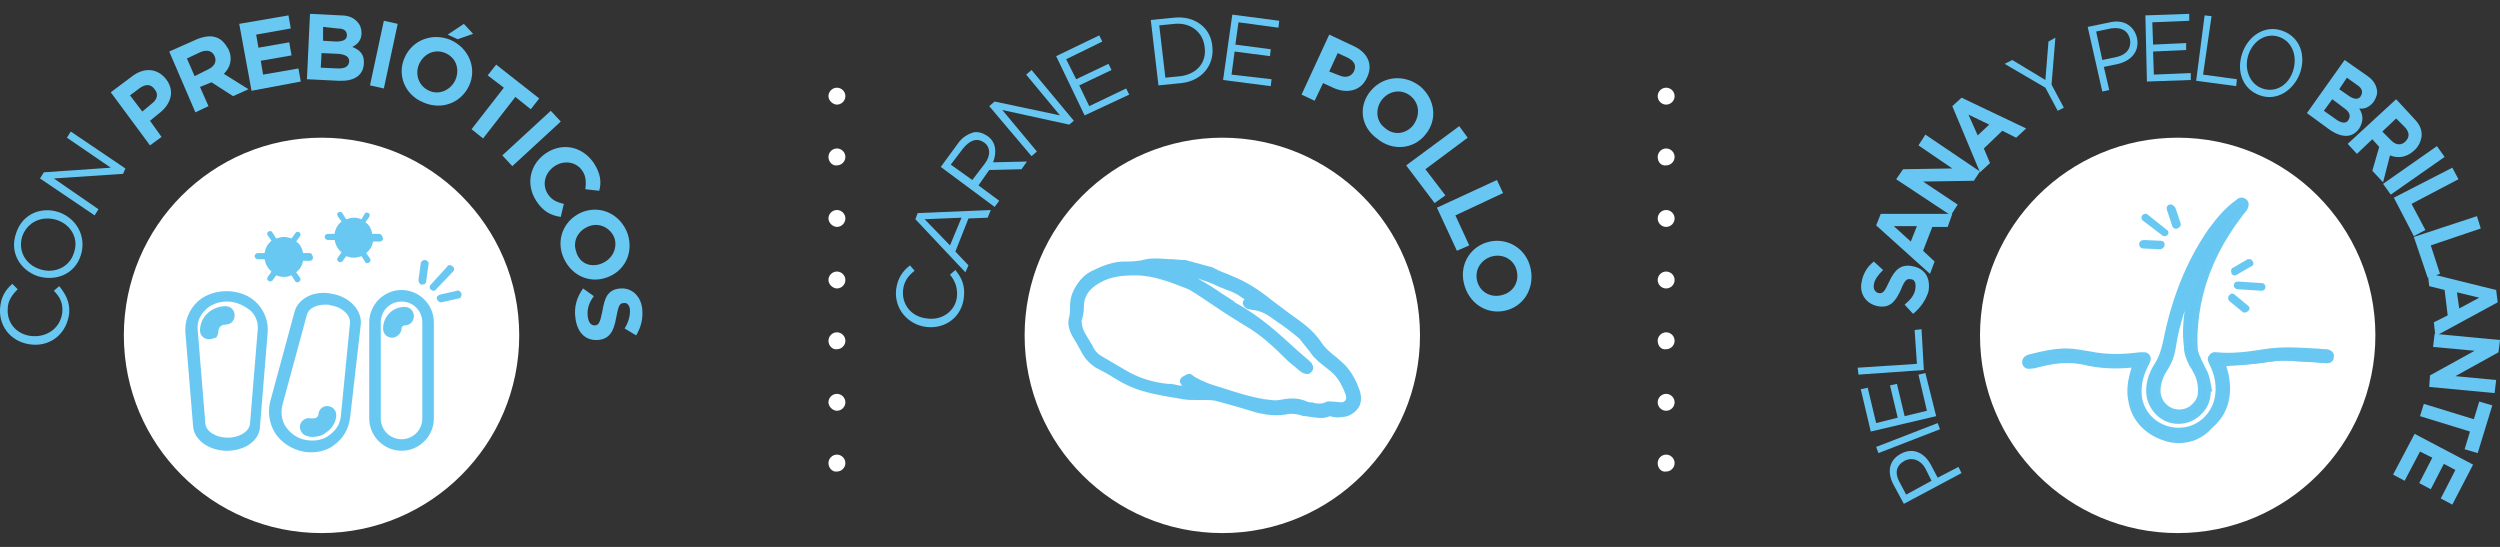 <?xml version="1.0" encoding="utf-8"?>
<!-- Generator: Adobe Illustrator 27.8.1, SVG Export Plug-In . SVG Version: 6.00 Build 0)  -->
<svg version="1.1" id="Capa_1" xmlns="http://www.w3.org/2000/svg" xmlns:xlink="http://www.w3.org/1999/xlink" x="0px" y="0px"
	 viewBox="0 0 325 71.1" style="enable-background:new 0 0 325 71.1;" xml:space="preserve">
<rect x="0" y="0" width="325" height="71.1" fill="#333333" stroke="none"/>
<style type="text/css">
	.st0{fill:#FFFFFF;}
	.st1{fill:#68C7F2;}
	.st2{fill:#69C8F2;}
</style>
<g>
	<circle class="st0" cx="41.8" cy="43.6" r="25.7"/>
	<g>
		<path class="st1" d="M120.4,42.5L120.4,42.5c-2.4-0.3-4.2-2.4-3.9-4.9c0.2-1.5,0.9-2.4,1.8-3.1l0.6,0.7c-0.8,0.6-1.4,1.4-1.5,2.5
			c-0.2,1.9,1.1,3.5,3.1,3.7l0,0c2,0.3,3.7-1,3.9-2.8c0.1-1.2-0.2-2-0.9-2.9l0.7-0.6c0.8,1,1.3,2,1.1,3.6
			C125,41.3,122.8,42.8,120.4,42.5z"/>
		<path class="st1" d="M119,28.5l0.3-0.8l9.5-0.4l-0.4,1l-2.5,0.1l-1.7,4.3l1.7,1.8l-0.4,0.9L119,28.5z M125,28.3l-4.8,0.2l3.3,3.4
			L125,28.3z"/>
		<path class="st1" d="M122.3,21.7l2.2-3c0.6-0.9,1.4-1.3,2.1-1.5c0.6-0.1,1.2,0.1,1.8,0.5l0,0c1.1,0.8,1.2,2.1,0.7,3.4l4.4-0.1
			l-0.7,1l-4.2,0.1l-1.4,2l2.7,2l-0.6,0.8L122.3,21.7z M128,21.3c0.8-1,0.8-2.2-0.1-2.8l0,0c-0.9-0.6-1.8-0.3-2.7,0.8l-1.6,2.1
			l2.8,2L128,21.3z"/>
		<path class="st1" d="M128.6,13.8l0.7-0.6l8.5,1.8l-4.4-5.3l0.7-0.6l5.5,6.6l-0.6,0.5l-8.7-1.9l4.5,5.4l-0.7,0.6L128.6,13.8z"/>
		<path class="st1" d="M137.3,7.3l5.6-2.7l0.4,0.8l-4.7,2.3l1.3,2.6l4.2-2l0.4,0.8l-4.2,2l1.3,2.7l4.8-2.3l0.4,0.8L141,15L137.3,7.3
			z"/>
		<path class="st1" d="M149.6,2.6l3-0.3c2.7-0.3,4.8,1.3,5,3.7l0,0c0.3,2.4-1.3,4.5-4,4.8l-3,0.3L149.6,2.6z M153.5,9.9
			c2.2-0.3,3.4-1.9,3.1-3.8l0,0c-0.2-1.9-1.8-3.2-3.9-3l-2,0.2l0.8,6.8L153.5,9.9z"/>
		<path class="st1" d="M160.2,1.9l6.1,0.8l-0.1,0.9L161,2.9l-0.4,2.9l4.6,0.6l-0.1,0.9l-4.6-0.6l-0.4,3l5.2,0.6l-0.1,0.9l-6.2-0.8
			L160.2,1.9z"/>
		<path class="st1" d="M172.8,4.5L176,6c1.9,0.9,2.5,2.5,1.7,4.1l0,0c-0.8,1.8-2.7,2.1-4.4,1.3l-1.3-0.6l-1.1,2.3l-1.7-0.8
			L172.8,4.5z M174.1,9.8c0.9,0.4,1.6,0.1,1.9-0.5l0,0c0.4-0.8,0-1.4-0.8-1.8l-1.3-0.6l-1.1,2.4L174.1,9.8z"/>
		<path class="st1" d="M178.2,11.8L178.2,11.8c1.6-1.9,4.3-2.2,6.4-0.6c2,1.7,2.3,4.4,0.7,6.3l0,0c-1.5,1.9-4.3,2.2-6.3,0.5
			C176.8,16.4,176.6,13.7,178.2,11.8z M183.7,16.3L183.7,16.3c0.9-1.2,0.9-2.8-0.3-3.8c-1.2-1-2.8-0.7-3.7,0.4l0,0
			c-0.9,1.1-0.9,2.8,0.3,3.7C181.2,17.7,182.8,17.4,183.7,16.3z"/>
		<path class="st1" d="M189.7,16.4l1.1,1.5l-5.5,4.1l2.6,3.4l-1.4,1l-3.7-4.9L189.7,16.4z"/>
		<path class="st1" d="M194.6,23.4l0.8,1.7l-6.2,2.9l1.8,3.9l-1.6,0.7l-2.6-5.6L194.6,23.4z"/>
		<path class="st1" d="M193.7,31.4L193.7,31.4c2.4-0.5,4.8,1,5.3,3.6c0.5,2.6-1,4.9-3.4,5.4l0,0c-2.4,0.5-4.7-1-5.3-3.6
			C189.7,34.2,191.3,31.9,193.7,31.4z M195.1,38.4L195.1,38.4c1.5-0.3,2.4-1.6,2.1-3.1c-0.3-1.5-1.7-2.3-3.1-2l0,0
			c-1.4,0.3-2.4,1.6-2.1,3.1C192.3,37.9,193.7,38.7,195.1,38.4z"/>
	</g>
	<circle class="st0" cx="158.9" cy="43.6" r="25.7"/>
	<circle class="st0" cx="283.1" cy="43.6" r="25.7"/>
	<g>
		<g>
			<path class="st1" d="M247.5,65.5l-1.4-2.6c-0.8-1.6-0.5-3.1,1-3.9l0,0c1.6-0.9,3.1-0.1,3.9,1.4l0.9,1.7l2.7-1.4l0.4,0.8
				L247.5,65.5z M250.3,60.9c-0.6-1.1-1.7-1.5-2.7-1l0,0c-1.1,0.6-1.3,1.6-0.7,2.7l0.9,1.7l3.3-1.8L250.3,60.9z"/>
			<path class="st1" d="M244.2,58.9l-0.3-0.8l8-3.1l0.3,0.8L244.2,58.9z"/>
			<path class="st1" d="M243.2,56.1l-1.3-5.5l0.9-0.2l1.1,4.6l2.8-0.7l-1-4.2l0.9-0.2l1,4.2l2.9-0.7l-1.1-4.7l0.9-0.2l1.4,5.6
				L243.2,56.1z"/>
			<path class="st1" d="M241.6,48.7l-0.1-0.9l7.7-0.5l-0.3-4.4l0.9-0.1l0.3,5.3L241.6,48.7z"/>
			<path class="st1" d="M248.7,40.8l-1.1-1.2c0.7-0.6,1.3-1.2,1.4-2.1c0.1-0.7-0.1-1.2-0.6-1.2l0,0c-0.5-0.1-0.8,0.1-1.3,1.4
				c-0.7,1.5-1.4,2.4-3,2.1l0,0c-1.5-0.3-2.4-1.6-2.1-3.1c0.2-1.1,0.7-2,1.6-2.7l1.2,1.1c-0.6,0.6-1.1,1.2-1.2,1.9
				c-0.1,0.6,0.2,1,0.6,1.1l0,0c0.6,0.1,0.8-0.2,1.4-1.5c0.7-1.5,1.5-2.3,3-2l0,0c1.7,0.3,2.4,1.6,2.1,3.3
				C250.4,38.9,249.7,40,248.7,40.8z"/>
			<path class="st1" d="M243.9,29.3l0.6-1.5l9.3,0l-0.6,1.7l-2,0l-1.2,3.1l1.5,1.4l-0.6,1.6L243.9,29.3z M249.2,29.4l-3,0l2.2,2
				L249.2,29.4z"/>
			<path class="st1" d="M246.5,23.3l0.9-1.3l6.4-0.1l-4.4-3l0.9-1.4l7.1,4.8l-0.8,1.2l-6.6,0.1l4.5,3l-0.9,1.4L246.5,23.3z"/>
			<path class="st1" d="M253.8,13.8l1.2-1.1l8.4,4l-1.3,1.2l-1.8-0.9l-2.4,2.3l0.8,1.9l-1.3,1.2L253.8,13.8z M258.6,16.2l-2.7-1.3
				l1.2,2.7L258.6,16.2z"/>
			<path class="st1" d="M265.9,11.4l-5.3-3.1l1-0.5l4.3,2.6l0.4-5l0.9-0.5l-0.5,6.1l1.6,3l-0.8,0.4L265.9,11.4z"/>
			<path class="st1" d="M271.4,3.5l2.9-0.6c1.7-0.4,3.1,0.4,3.5,2l0,0c0.4,1.8-0.8,3-2.4,3.4l-1.9,0.4l0.7,3l-0.9,0.2L271.4,3.5z
				 M275.2,7.4c1.3-0.3,1.9-1.2,1.7-2.3l0,0c-0.3-1.2-1.2-1.6-2.5-1.4l-1.9,0.4l0.8,3.7L275.2,7.4z"/>
			<path class="st1" d="M278.9,2l5.7-0.2l0,0.9l-4.8,0.2l0.1,2.9l4.3-0.2l0,0.9l-4.3,0.2l0.1,3l4.8-0.2l0,0.9l-5.7,0.2L278.9,2z"/>
			<path class="st1" d="M286.6,2l0.9,0.1l-1.1,7.6l4.4,0.6l-0.1,0.9l-5.2-0.7L286.6,2z"/>
			<path class="st1" d="M291.5,6.9L291.5,6.9c0.8-2.3,3-3.7,5.2-2.9c2.3,0.8,3.1,3.2,2.3,5.5l0,0c-0.8,2.2-3,3.7-5.2,2.9
				C291.5,11.6,290.7,9.2,291.5,6.9z M298.1,9.2L298.1,9.2c0.6-1.9-0.1-3.8-1.8-4.4c-1.7-0.6-3.4,0.5-4,2.3l0,0
				c-0.6,1.8,0.1,3.8,1.8,4.4C295.8,12.1,297.5,11.1,298.1,9.2z"/>
			<path class="st1" d="M304.8,7.8l3,2.1c0.7,0.5,1.1,1.1,1.2,1.8c0.1,0.5-0.1,1-0.4,1.5l0,0c-0.6,0.8-1.3,1-1.9,0.9
				c0.5,0.8,0.6,1.6,0,2.6l0,0c-0.9,1.3-2.3,1.2-3.8,0.2l-3-2.2L304.8,7.8z M303.8,15.6c0.6,0.4,1.2,0.5,1.5,0l0,0
				c0.3-0.5,0.2-1-0.5-1.5l-1.6-1.2l-1.1,1.5L303.8,15.6z M305.4,12.5c0.6,0.4,1.2,0.5,1.5,0l0,0c0.3-0.5,0.2-1-0.4-1.4l-1.4-1
				l-1,1.5L305.4,12.5z"/>
			<path class="st1" d="M311.5,12.9l2.4,2.6c0.7,0.7,1,1.5,0.9,2.3c-0.1,0.6-0.4,1.3-1,1.8l0,0c-1,0.9-2.1,1-3.1,0.6l-0.9,3.5
				l-1.4-1.5l0.9-3.1l0,0l-0.9-1l-2,1.9l-1.2-1.3L311.5,12.9z M310.9,18.3c0.6,0.6,1.3,0.6,1.8,0.1l0,0c0.6-0.6,0.5-1.2,0-1.8
				l-1.2-1.2l-1.8,1.7L310.9,18.3z"/>
			<path class="st1" d="M316.8,19l1,1.4l-7,4.9l-1-1.4L316.8,19z"/>
			<path class="st1" d="M318.8,21.8l0.8,1.5l-6.1,3.2l1.8,3.4l-1.5,0.8l-2.6-5L318.8,21.8z"/>
			<path class="st1" d="M322,28.1l0.5,1.6l-6.5,2.2l1.2,3.7l-1.6,0.5l-1.8-5.3L322,28.1z"/>
			<path class="st1" d="M324.5,37.7l0.2,1.6l-8.1,4.4l-0.2-1.8l1.8-0.9l-0.4-3.3l-2-0.5l-0.2-1.7L324.5,37.7z M319.7,40.1l2.6-1.4
				l-2.9-0.7L319.7,40.1z"/>
			<path class="st1" d="M325,44.2l-0.2,1.6l-5.6,3.1l5.3,0.5l-0.2,1.7l-8.5-0.8l0.1-1.5l5.8-3.2l-5.4-0.5l0.2-1.7L325,44.2z"/>
			<path class="st1" d="M321.6,54.5l0.7-2.3l1.7,0.5l-1.9,6.2l-1.7-0.5l0.7-2.3l-6.5-2l0.5-1.6L321.6,54.5z"/>
			<path class="st1" d="M321.5,60.4l-2.7,5.2l-1.5-0.8l1.9-3.7l-1.5-0.8l-1.7,3.3l-1.5-0.8l1.7-3.3l-1.6-0.8l-2,3.8l-1.5-0.8
				l2.8-5.3L321.5,60.4z"/>
		</g>
	</g>
	<path class="st0" d="M107.7,60.2c0-0.6,0.5-1.1,1.1-1.1l0,0c0.6,0,1.1,0.5,1.1,1.1l0,0c0,0.6-0.5,1.1-1.1,1.1l0,0
		C108.3,61.4,107.7,60.9,107.7,60.2z M107.7,52.3c0-0.6,0.5-1.1,1.1-1.1l0,0c0.6,0,1.1,0.5,1.1,1.1l0,0c0,0.6-0.5,1.1-1.1,1.1l0,0
		C108.3,53.4,107.7,52.9,107.7,52.3z M107.7,44.3c0-0.6,0.5-1.1,1.1-1.1l0,0c0.6,0,1.1,0.5,1.1,1.1l0,0c0,0.6-0.5,1.1-1.1,1.1l0,0
		C108.3,45.5,107.7,45,107.7,44.3z M107.7,36.4c0-0.6,0.5-1.1,1.1-1.1l0,0c0.6,0,1.1,0.5,1.1,1.1l0,0c0,0.6-0.5,1.1-1.1,1.1l0,0
		C108.3,37.5,107.7,37,107.7,36.4z M107.7,28.4c0-0.6,0.5-1.1,1.1-1.1l0,0c0.6,0,1.1,0.5,1.1,1.1l0,0c0,0.6-0.5,1.1-1.1,1.1l0,0
		C108.3,29.5,107.7,29,107.7,28.4z M107.7,20.4c0-0.6,0.5-1.1,1.1-1.1l0,0c0.6,0,1.1,0.5,1.1,1.1l0,0c0,0.6-0.5,1.1-1.1,1.1l0,0
		C108.3,21.6,107.7,21.1,107.7,20.4z M107.7,12.5c0-0.6,0.5-1.1,1.1-1.1l0,0c0.6,0,1.1,0.5,1.1,1.1l0,0c0,0.6-0.5,1.1-1.1,1.1l0,0
		C108.3,13.6,107.7,13.1,107.7,12.5z"/>
	<path class="st0" d="M215.5,60.2c0-0.6,0.5-1.1,1.1-1.1l0,0c0.6,0,1.1,0.5,1.1,1.1l0,0c0,0.6-0.5,1.1-1.1,1.1l0,0
		C216,61.4,215.5,60.9,215.5,60.2z M215.5,52.3c0-0.6,0.5-1.1,1.1-1.1l0,0c0.6,0,1.1,0.5,1.1,1.1l0,0c0,0.6-0.5,1.1-1.1,1.1l0,0
		C216,53.4,215.5,52.9,215.5,52.3z M215.5,44.3c0-0.6,0.5-1.1,1.1-1.1l0,0c0.6,0,1.1,0.5,1.1,1.1l0,0c0,0.6-0.5,1.1-1.1,1.1l0,0
		C216,45.5,215.5,45,215.5,44.3z M215.5,36.4c0-0.6,0.5-1.1,1.1-1.1l0,0c0.6,0,1.1,0.5,1.1,1.1l0,0c0,0.6-0.5,1.1-1.1,1.1l0,0
		C216,37.5,215.5,37,215.5,36.4z M215.5,28.4c0-0.6,0.5-1.1,1.1-1.1l0,0c0.6,0,1.1,0.5,1.1,1.1l0,0c0,0.6-0.5,1.1-1.1,1.1l0,0
		C216,29.5,215.5,29,215.5,28.4z M215.5,20.4c0-0.6,0.5-1.1,1.1-1.1l0,0c0.6,0,1.1,0.5,1.1,1.1l0,0c0,0.6-0.5,1.1-1.1,1.1l0,0
		C216,21.6,215.5,21.1,215.5,20.4z M215.5,12.5c0-0.6,0.5-1.1,1.1-1.1l0,0c0.6,0,1.1,0.5,1.1,1.1l0,0c0,0.6-0.5,1.1-1.1,1.1l0,0
		C216,13.6,215.5,13.1,215.5,12.5z"/>
	<g>
		<g>
			<path class="st1" d="M157.2,35.3c0.9,0.4,1.8,0.8,2.7,1.2c1.8,0.7,3.4,1.7,4.9,3c0.8,0.6,1.6,1.3,2.4,1.8c1.4,0.9,2.8,2,3.8,3.4
				c0.8,1.3,2,2.1,3.1,3.1c1,0.9,1.5,2,1.9,3.2c0.4,1-0.3,2-1.4,2.2c-0.5,0.1-1.1,0.2-1.6,0c-0.1,0-0.2,0-0.3,0c-1,0.5-2,0.1-2.9,0
				c0,0,0,0,0,0c-0.9-0.3-1.9-0.4-2.9-0.2c-1.3,0.3-2.5,0.1-3.7-0.2c-1.5-0.4-3-0.9-4.5-1.3c-0.7-0.2-1.4-0.2-2.1-0.3
				c-0.9-0.1-1.8,0-2.6-0.1c-1.6-0.2-3.3-0.5-4.9-0.9c-1.5-0.4-2.9-1.1-4.2-2c-0.6-0.5-1.4-0.8-2-1.2c-0.7-0.4-1.2-1.1-1.5-1.8
				c-0.3-0.5-0.5-1-0.9-1.5c-0.5-0.7-0.8-1.6-0.6-2.4c0.3-1.2,0-2.4,0.6-3.5c0.5-0.9,1.1-1.6,2-2c1.3-0.7,2.7-1.2,4.2-1.1
				c0.9,0,1.8-0.1,2.7-0.4c0.3-0.1,0.7-0.1,1.1-0.1c1.1,0.1,2.2,0.1,3.3,0.2c0.1,0,0.1,0,0.2,0C155.1,34.7,156.1,35,157.2,35.3z
				 M164.4,39.4c-0.1-0.2-0.1-0.2-0.2-0.2c-1-0.6-2-1.3-3-1.9c-0.8-0.4-1.6-0.7-2.4-1c-1.5-0.7-3-1.1-4.6-1.5
				c-1.4-0.3-2.9-0.3-4.4-0.3c-0.2,0-0.5,0.1-0.6,0.1c0.8,0.2,1.6,0.4,2.3,0.6c1.3,0.4,2.6,0.7,3.8,1.4c1.7,0.9,3.2,2,4.8,3
				c0.2,0.1,0.3,0.2,0.4,0.3c3.6,1.9,6.4,4.7,9.4,7.4c0.1,0.1,0.2,0.2,0.3,0.4c-0.1,0-0.2,0-0.2,0c-0.6-0.5-1.2-1-1.8-1.5
				c-1.8-1.7-3.6-3.4-5.7-4.7c-2-1.2-3.9-2.5-5.9-3.7c-0.5-0.3-1-0.7-1.6-0.9c-2.3-0.9-4.7-1.8-7.2-1.8c-1.8,0-3.5,0.2-5.1,1
				c-1.5,0.8-2.5,2-2.4,3.8c0,0.3,0,0.6,0,0.8c0,0.3-0.2,0.6-0.2,0.9c0,0.8,0.2,1.6,0.7,2.2c0.3,0.5,0.6,0.9,0.8,1.4
				c0.4,0.7,0.8,1.3,1.5,1.7c1.2,0.7,2.4,1.4,3.7,2.1c1.7,0.9,3.5,1.4,5.4,1.6c1.4,0.2,2.8,0.5,4.3,0.4c0.1,0,0.3,0,0.5,0
				c-0.8-0.6-1.8-0.7-2.3-1.6c0.2,0.1,0.4,0.4,0.6,0.5c1,0.5,2,0.9,3.1,1.3c2,0.6,3.9,1.2,6,1.7c0.7,0.1,1.5,0.2,2.2,0.1
				c1.1-0.2,2.1-0.3,3.2,0.1c0.2,0.1,0.5,0.1,0.7,0.1c0.8,0,1.6,0.3,2.4-0.2c0.1-0.1,0.2,0,0.4,0c0.5,0,1,0.1,1.4,0.1
				c0.6-0.1,1.1-0.5,1.3-1c0.1-0.3,0.1-0.8-0.1-1.1c-0.5-1.3-1.2-2.5-2.3-3.4c-0.5-0.4-1-0.8-1.4-1.2c-0.2-0.2-0.4-0.4-0.6-0.6
				c-0.6-0.8-1.2-1.7-1.9-2.3c-1-0.9-2.1-1.6-3.2-2.4c-1-0.8-2-1.4-3.2-1.5c-0.2,0-0.4-0.1-0.7-0.2c0-0.1,0-0.1,0-0.2
				C163.1,39.2,163.7,39.3,164.4,39.4z"/>
			<path class="st1" d="M164.7,53.9c-0.6-0.1-1.2-0.2-1.8-0.4c-0.7-0.2-1.3-0.4-2-0.6c-0.8-0.2-1.7-0.5-2.5-0.7
				c-0.6-0.2-1.3-0.2-1.9-0.2c-0.4,0-0.7,0-1,0c-0.6,0-1.1,0-1.7-0.1c-1.6-0.3-3.3-0.5-5-1c-1.6-0.4-3.1-1.2-4.5-2.1
				c-0.3-0.2-0.7-0.4-1.1-0.6c-0.3-0.2-0.6-0.3-0.9-0.5c-0.7-0.5-1.3-1.1-1.8-2.1c-0.3-0.5-0.5-1-0.8-1.4c-0.7-1.1-1-2.1-0.7-3
				c0.1-0.4,0.1-0.8,0.1-1.2c0-0.8,0.1-1.6,0.6-2.5c0.6-1.1,1.4-1.9,2.3-2.3c1.2-0.6,2.8-1.3,4.6-1.2c0.8,0,1.7-0.1,2.4-0.3
				c0.5-0.1,1-0.1,1.3-0.1c0.7,0,1.4,0.1,2.2,0.1l1.2,0.1c0.1,0,0.3,0,0.4,0l3.3,0.9c0,0,0.1,0,0.1,0l0.8,0.4
				c0.6,0.3,1.3,0.5,1.9,0.8c1.8,0.7,3.5,1.8,5.1,3.1c0.8,0.6,1.6,1.2,2.4,1.8c1.4,1,2.9,2,4,3.6c0.5,0.8,1.3,1.5,2.1,2.1
				c0.3,0.3,0.6,0.5,0.9,0.8c1.1,1.1,1.7,2.4,2.1,3.6c0.2,0.7,0.2,1.5-0.2,2.1c-0.4,0.6-1.1,1.1-1.9,1.2l-0.2,0
				c-0.4,0.1-1,0.1-1.6-0.1c-0.9,0.4-1.7,0.2-2.5,0.1c-0.2,0-0.5-0.1-0.7-0.1c-0.1,0-0.2,0-0.2,0c-0.9-0.3-1.7-0.4-2.4-0.2
				C166.3,54,165.5,54,164.7,53.9z M173.1,53.9C173.1,53.9,173.1,53.9,173.1,53.9C173.1,53.9,173.1,53.9,173.1,53.9z M154.6,48.6
				c0.1,0,0.2,0,0.3,0.1c0.2,0.1,0.3,0.2,0.4,0.3c0.1,0,0.1,0.1,0.2,0.1c0.9,0.5,1.9,0.9,3,1.2c2.2,0.7,4,1.3,5.9,1.6
				c0.8,0.1,1.4,0.2,1.9,0.1c1.1-0.2,2.3-0.4,3.6,0.2c0.1,0,0.2,0.1,0.4,0.1c0.2,0,0.4,0,0.6,0.1c0.6,0.1,1,0.1,1.4-0.1
				c0.3-0.2,0.6-0.1,0.8-0.1c0.5,0,0.9,0.1,1.3,0.1c0.2,0,0.5-0.1,0.6-0.5c0-0.1,0-0.4-0.1-0.6c-0.5-1.3-1.1-2.3-2-3
				c-0.5-0.4-1-0.8-1.5-1.2c-0.2-0.2-0.5-0.5-0.7-0.7c-0.2-0.3-0.4-0.5-0.6-0.8c-0.4-0.5-0.8-1-1.2-1.5c-0.6-0.5-1.2-1-1.9-1.5
				c-0.4-0.3-0.9-0.6-1.3-0.9c-0.8-0.6-1.7-1.2-2.8-1.3c-0.2,0-0.4-0.1-0.6-0.1c-0.4-0.1-0.9-0.6-0.7-1c0-0.1,0.1-0.2,0.2-0.3
				c-0.4-0.2-0.7-0.5-1.1-0.7c-0.4-0.2-0.8-0.4-1.2-0.5c-0.4-0.2-0.8-0.3-1.2-0.5c-0.8-0.4-1.7-0.7-2.6-1c1.1,0.6,2.2,1.3,3.2,2
				c0.5,0.3,0.9,0.6,1.4,0.9c0.1,0.1,0.2,0.1,0.2,0.2c3.2,1.7,5.8,4.1,8.2,6.3l1.5,1.3c0.1,0.1,0.2,0.2,0.3,0.3
				c0.2,0.3,0.3,0.7,0.1,1c-0.2,0.3-0.5,0.5-0.8,0.4c-0.2,0-0.4-0.1-0.6-0.2l-0.5-0.4c-0.4-0.4-0.9-0.7-1.3-1.1
				c-1.8-1.8-3.5-3.4-5.6-4.6c-1.3-0.8-2.6-1.6-3.9-2.5l-2.4-1.6c-0.3-0.2-0.7-0.4-1-0.6c-2.1-0.8-4.4-1.8-6.9-1.8
				c-1.5,0-3.2,0.1-4.7,1c-1.4,0.8-2,1.8-2,3.1c0,0.3,0,0.6-0.1,1c0,0.2-0.1,0.3-0.1,0.5c0,0.1-0.1,0.2-0.1,0.2
				c0,0.8,0.2,1.3,0.5,1.8c0.3,0.5,0.6,1,0.9,1.5c0.3,0.7,0.7,1.1,1.2,1.4c1.2,0.7,2.4,1.4,3.6,2.1c1.5,0.8,3.1,1.3,5,1.5
				c0.1,0,0.1,0,0.2,0c0.4,0,0.8,0.1,1.2,0.2c0.2,0,0.3,0,0.5,0.1c-0.1-0.1-0.1-0.2-0.2-0.3c-0.2-0.3-0.1-0.7,0.2-0.9
				C154.2,48.7,154.4,48.6,154.6,48.6z"/>
		</g>
	</g>
	<g>
		<path class="st2" d="M4.2,44.8L4.2,44.8c-2.5-0.2-4.3-2.1-4.2-4.6c0.1-1.6,0.7-2.5,1.6-3.3l0.7,0.7c-0.7,0.7-1.3,1.5-1.3,2.6
			c-0.1,1.9,1.3,3.4,3.3,3.5l0,0c2,0.1,3.6-1.2,3.8-3.1c0.1-1.2-0.3-2-1.1-2.8l0.7-0.6c0.8,1,1.4,2,1.3,3.5
			C8.7,43.3,6.7,45,4.2,44.8z"/>
		<path class="st2" d="M4.9,35.9L4.9,35.9c-2.3-0.8-3.7-3.1-2.8-5.6c0.8-2.5,3.3-3.5,5.6-2.7l0,0c2.2,0.8,3.6,3.1,2.8,5.6
			S7.2,36.6,4.9,35.9z M7.4,28.6L7.4,28.6c-1.9-0.6-3.8,0.2-4.5,2.1c-0.6,1.9,0.4,3.7,2.3,4.3l0,0c1.8,0.6,3.8-0.2,4.4-2.1
			C10.3,31,9.2,29.2,7.4,28.6z"/>
		<path class="st2" d="M5.2,23.2l0.5-0.8l8.7-0.6l-5.7-3.9l0.5-0.8l7.1,4.8L16,22.6l-9,0.6l5.8,4L12.3,28L5.2,23.2z"/>
		<path class="st2" d="M14.4,12l2.8-2.1c1.6-1.2,3.3-1,4.4,0.4l0,0c1.2,1.6,0.6,3.3-1,4.5l-1.1,0.9l1.5,2.1l-1.5,1.1L14.4,12z
			 M19.7,13.5c0.8-0.6,0.9-1.3,0.4-1.9l0,0c-0.5-0.7-1.2-0.7-2-0.1l-1.2,0.9l1.6,2.1L19.7,13.5z"/>
		<path class="st2" d="M22,6.7l3.6-1.6c1-0.4,1.9-0.5,2.6-0.2c0.6,0.2,1.1,0.8,1.5,1.5l0,0c0.6,1.3,0.2,2.4-0.6,3.2l3.2,2l-2,0.9
			l-2.8-1.8l0,0L26,11.3l1.1,2.5l-1.7,0.8L22,6.7z M27.1,9c0.8-0.4,1.1-1,0.8-1.7l0,0c-0.3-0.7-1-0.9-1.9-0.5l-1.7,0.8l1,2.3L27.1,9
			z"/>
		<path class="st2" d="M31.1,3.1L37.5,2l0.3,1.7l-4.5,0.8l0.3,1.7l4-0.7l0.3,1.7l-4,0.7l0.3,1.8l4.6-0.8l0.3,1.7l-6.4,1.2L31.1,3.1z
			"/>
		<path class="st2" d="M40.3,1.8l4,0.2c1,0,1.7,0.3,2.2,0.9C46.8,3.2,47,3.7,47,4.3v0c0,1-0.6,1.5-1.2,1.8c1,0.4,1.6,1,1.5,2.2v0
			c-0.1,1.6-1.4,2.3-3.3,2.2l-4.1-0.2L40.3,1.8z M44,8.9c0.8,0,1.3-0.2,1.4-0.9v0c0-0.6-0.4-0.9-1.4-1l-2.2-0.1l-0.1,1.9L44,8.9z
			 M43.7,5.4c0.8,0,1.4-0.2,1.4-0.8v0c0-0.6-0.4-0.9-1.2-0.9L42,3.5L42,5.3L43.7,5.4z"/>
		<path class="st2" d="M49.9,2.7l1.8,0.4l-1.8,8.4l-1.8-0.4L49.9,2.7z"/>
		<path class="st2" d="M52.6,7.5L52.6,7.5c1-2.3,3.6-3.3,6-2.3C61,6.3,62,8.9,61,11.1l0,0c-1,2.2-3.5,3.3-6,2.2
			C52.6,12.3,51.6,9.7,52.6,7.5z M59.2,10.4L59.2,10.4c0.6-1.4,0.1-2.9-1.3-3.5c-1.4-0.6-2.8,0.1-3.4,1.4l0,0
			c-0.6,1.3-0.1,2.9,1.3,3.5C57.1,12.4,58.6,11.7,59.2,10.4z M60.3,3.1l1.2,1.3l-2,0.7l-1.3-0.6L60.3,3.1z"/>
		<path class="st2" d="M65.5,11.4l-2.1-1.6l1.1-1.4l5.6,4.4l-1.1,1.4L67,12.6L62.8,18l-1.5-1.2L65.5,11.4z"/>
		<path class="st2" d="M71.6,14.4l1.3,1.4l-6.3,5.8l-1.3-1.4L71.6,14.4z"/>
		<path class="st2" d="M71,19.9L71,19.9c2.1-1.4,4.7-0.9,6.2,1.3c0.9,1.4,1,2.5,0.7,3.6l-1.8-0.2c0.1-0.9,0.1-1.7-0.4-2.4
			c-0.8-1.2-2.4-1.4-3.6-0.6l0,0c-1.2,0.8-1.7,2.3-0.9,3.6c0.5,0.8,1.2,1.1,2.1,1.3l-0.4,1.7c-1.3-0.2-2.3-0.7-3.2-2.1
			C68.3,23.9,68.9,21.3,71,19.9z"/>
		<path class="st2" d="M75.9,27.5L75.9,27.5c2.3-0.8,4.8,0.4,5.7,2.9c0.8,2.5-0.4,4.9-2.8,5.7l0,0c-2.3,0.8-4.8-0.4-5.7-3
			C72.3,30.7,73.6,28.3,75.9,27.5z M78.1,34.3L78.1,34.3c1.4-0.5,2.2-1.9,1.8-3.3c-0.5-1.4-2-2.1-3.3-1.6l0,0
			c-1.4,0.5-2.2,1.9-1.7,3.3C75.3,34.2,76.7,34.8,78.1,34.3z"/>
		<path class="st2" d="M75.8,37.5l1.4,1c-0.6,0.8-0.9,1.6-0.8,2.6c0.1,0.8,0.4,1.2,0.9,1.2l0,0c0.5,0,0.7-0.3,1-1.8
			c0.3-1.8,0.7-2.9,2.4-3l0,0c1.5-0.1,2.7,1.1,2.8,2.8c0.1,1.2-0.2,2.3-0.8,3.3l-1.5-0.9c0.5-0.8,0.7-1.6,0.7-2.3
			c0-0.7-0.4-1.1-0.8-1l0,0c-0.6,0-0.7,0.4-1,1.9c-0.3,1.8-0.9,2.8-2.4,2.9l0,0c-1.7,0.1-2.7-1.1-2.9-2.9
			C74.6,39.9,75,38.6,75.8,37.5z"/>
	</g>
	<g>
		<path class="st2" d="M52.2,58.6c-2.3,0-4.2-1.9-4.2-4.2V41.9c0-2.3,1.9-4.2,4.2-4.2c2.3,0,4.2,1.9,4.2,4.2v12.5
			C56.4,56.7,54.5,58.6,52.2,58.6z M52.2,39.2c-1.5,0-2.7,1.2-2.7,2.7v12.5c0,1.5,1.2,2.7,2.7,2.7c1.5,0,2.7-1.2,2.7-2.7V41.9
			C54.9,40.4,53.7,39.2,52.2,39.2z M51,43.9c-0.7,0-1.2-0.5-1.2-1.2c0-1.5,1.2-2.8,2.8-2.8c0.7,0,1.2,0.5,1.2,1.2s-0.5,1.2-1.2,1.2
			c-0.2,0-0.4,0.2-0.4,0.4C52.2,43.3,51.6,43.9,51,43.9z"/>
		<path class="st2" d="M29.5,58.6c-2.3,0-4.3-1.4-4.4-3.2l-1-12.2c-0.1-1.4,0.4-2.7,1.3-3.7c2-2.2,6.1-2.2,8.1,0
			c0.9,1,1.4,2.3,1.3,3.7l-1,12.2C33.8,57.2,31.9,58.6,29.5,58.6z M29.5,39.2c-1.1,0-2.2,0.4-2.9,1.2c-0.7,0.7-1,1.6-0.9,2.5l1,12.2
			c0.1,1,1.4,1.8,2.9,1.8c1.5,0,2.8-0.8,2.9-1.8l1-12.2c0.1-0.9-0.2-1.8-0.9-2.5C31.7,39.7,30.7,39.2,29.5,39.2z M27.2,44.1
			c-0.7,0-1.2-0.5-1.2-1.1c0-0.8,0.3-1.6,0.9-2.2c0.6-0.6,1.5-1,2.4-1c0.7,0,1.2,0.5,1.2,1.2s-0.5,1.2-1.2,1.2
			c-0.3,0-0.5,0.1-0.7,0.3c-0.1,0.1-0.2,0.3-0.2,0.5c0,0.3-0.1,0.6-0.3,0.9C27.9,43.9,27.6,44.1,27.2,44.1
			C27.3,44.1,27.3,44.1,27.2,44.1z M26.9,42.9C26.9,42.9,26.9,42.9,26.9,42.9C26.9,42.9,26.9,42.9,26.9,42.9z"/>
		<path class="st2" d="M40.5,58.8c-0.4,0-0.7,0-1.1-0.1c-1.5-0.3-2.9-1.2-3.7-2.5c-0.7-1.2-0.9-2.6-0.6-3.9l3.2-11.8
			c0.5-1.8,2.7-2.8,4.9-2.3c2.3,0.4,3.9,2.2,3.7,4l-1.4,12.2c-0.2,1.4-0.9,2.6-2,3.4C42.8,58.4,41.7,58.8,40.5,58.8z M42.3,39.6
			c-1.2,0-2.2,0.5-2.4,1.3l-3.2,11.8c-0.2,0.9-0.1,1.9,0.4,2.7c0.6,0.9,1.5,1.6,2.7,1.8c1.1,0.2,2.3,0,3.1-0.7
			c0.8-0.6,1.3-1.4,1.4-2.3L45.5,42c0.1-1-1-2.1-2.5-2.3C42.8,39.6,42.5,39.6,42.3,39.6z M40.6,56.8c-0.2,0-0.4,0-0.6-0.1
			c-0.7-0.1-1.1-0.8-1-1.4c0.1-0.6,0.8-1.1,1.4-0.9c0.3,0,0.5,0,0.7-0.1c0.2-0.1,0.3-0.3,0.3-0.5c0.1-0.7,0.7-1.1,1.3-1
			c0.7,0.1,1.1,0.7,1,1.4c-0.1,0.8-0.6,1.6-1.3,2h0C42,56.6,41.3,56.8,40.6,56.8z"/>
		<path class="st2" d="M58.9,35.3c0.2-0.2,0.2-0.5-0.1-0.7c-0.2-0.2-0.6-0.2-0.7,0.1l-2.1,2.3c-0.2,0.2-0.2,0.6,0.1,0.7
			c0.1,0.1,0.2,0.1,0.3,0.1c0,0,0,0,0,0c0.1,0,0.3-0.1,0.3-0.2L58.9,35.3z"/>
		<path class="st2" d="M60,38.2c-0.1-0.3-0.3-0.5-0.6-0.4l-2.2,0.5c-0.3,0.1-0.5,0.3-0.4,0.6c0.1,0.2,0.3,0.4,0.5,0.4
			c0,0,0.1,0,0.1,0l2.2-0.5l0,0C59.9,38.8,60,38.5,60,38.2"/>
		<path class="st2" d="M55.3,33.8c-0.1,0-0.3,0-0.4,0.1c-0.1,0.1-0.2,0.2-0.2,0.3l-0.3,2.2c0,0.3,0.2,0.6,0.4,0.6v0c0,0,0.1,0,0.1,0
			c0.3,0,0.5-0.2,0.5-0.4l0.3-2.2C55.8,34.1,55.6,33.9,55.3,33.8"/>
		<path class="st2" d="M40.3,32.9h-0.9c-0.1-0.6-0.4-1.2-0.9-1.5l0.5-0.7c0.1-0.2,0.1-0.4-0.1-0.5c-0.2-0.1-0.4-0.1-0.5,0.1L37.9,31
			c-0.3-0.1-0.6-0.2-1-0.2c-0.3,0-0.7,0.1-1,0.2l-0.5-0.8c-0.1-0.2-0.3-0.2-0.5-0.1c-0.2,0.1-0.2,0.3-0.1,0.5l0.5,0.7
			c-0.5,0.4-0.8,0.9-0.9,1.6h-0.9c-0.2,0-0.4,0.2-0.4,0.4c0,0.2,0.2,0.4,0.4,0.4h0.9c0.1,0.6,0.4,1.2,0.9,1.6l-0.5,0.7
			c-0.1,0.2-0.1,0.4,0.1,0.5c0.1,0,0.1,0.1,0.2,0.1c0.1,0,0.2-0.1,0.3-0.1l0.5-0.7c0.3,0.1,0.6,0.2,1,0.2c0.4,0,0.7-0.1,1-0.2
			l0.5,0.8c0.1,0.1,0.2,0.1,0.3,0.1c0.1,0,0.1,0,0.2-0.1c0.2-0.1,0.2-0.3,0.1-0.5l-0.5-0.7c0.5-0.4,0.8-0.9,0.9-1.5h0.9
			c0.2,0,0.4-0.2,0.4-0.4C40.6,33.1,40.5,32.9,40.3,32.9"/>
		<path class="st2" d="M49.3,30.4h-0.9c-0.1-0.6-0.4-1.2-0.9-1.5l0.5-0.7c0.1-0.2,0.1-0.4-0.1-0.5c-0.2-0.1-0.4-0.1-0.5,0.1L47,28.5
			c-0.3-0.1-0.6-0.2-1-0.2c-0.3,0-0.7,0.1-1,0.2l-0.5-0.8c-0.1-0.2-0.3-0.2-0.5-0.1c-0.2,0.1-0.2,0.3-0.1,0.5l0.5,0.7
			c-0.5,0.4-0.8,0.9-0.9,1.6h-0.9c-0.2,0-0.4,0.2-0.4,0.4c0,0.2,0.2,0.4,0.4,0.4h0.9c0.1,0.6,0.4,1.2,0.9,1.6l-0.5,0.7
			c-0.1,0.2-0.1,0.4,0.1,0.5c0.1,0,0.1,0.1,0.2,0.1c0.1,0,0.2-0.1,0.3-0.1l0.5-0.7c0.3,0.1,0.6,0.2,1,0.2c0.4,0,0.7-0.1,1-0.2
			l0.5,0.8c0.1,0.1,0.2,0.1,0.3,0.1c0.1,0,0.1,0,0.2-0.1c0.2-0.1,0.2-0.3,0.1-0.5l-0.5-0.7c0.5-0.4,0.8-0.9,0.9-1.5h0.9
			c0.2,0,0.4-0.2,0.4-0.4C49.7,30.6,49.5,30.4,49.3,30.4"/>
	</g>
	<g>
		<g>
			<path class="st1" d="M287.1,50.6c0.2,2.2-1.5,4.1-3.7,4.2c-2.1,0.1-4-1.7-4-3.8c0-1.2,0.4-2.3,1-3.3c0.6-0.9,0.9-2,1.1-3.1
				c1-5.2,2.8-10,5.9-14.4c1-1.4,2.1-2.7,3.5-3.7c0,0,0.1-0.1,0.1-0.1c0.3-0.2,0.6-0.2,0.8,0c0.2,0.2,0.2,0.5,0,0.8
				c-0.8,1.1-1.6,2.1-2.3,3.3c-2,3.2-3.4,6.7-3.9,10.5c-0.2,1.5-0.3,2.9-0.2,4.4c0.1,0.6,0.3,1.2,0.6,1.7c0.3,0.5,0.6,1,0.8,1.5
				C286.9,49.2,287,49.9,287.1,50.6C287.1,50.5,287.1,50.6,287.1,50.6z M286,34.5C286,34.5,286,34.5,286,34.5
				c-0.4,0.9-0.9,1.8-1.2,2.7c-1,2.5-1.9,5.1-2.3,7.7c-0.2,1.1-0.5,2.2-1.2,3.2c-0.5,0.7-0.7,1.4-0.9,2.3c-0.3,1.6,0.7,3,2.3,3.3
				c1.5,0.3,2.9-0.8,3.2-2.3c0.2-1,0-1.9-0.5-2.8c-0.2-0.4-0.4-0.8-0.7-1.2c-0.4-0.7-0.6-1.5-0.7-2.3c-0.1-2.7,0.2-5.3,1-7.9
				C285.4,36.2,285.7,35.4,286,34.5z"/>
			<path class="st2" d="M283.2,55.1c-1.1,0-2.1-0.4-2.9-1.2c-0.8-0.8-1.3-1.9-1.3-3.1c0-1.2,0.4-2.4,1.1-3.5c0.6-0.9,0.9-2,1.1-2.9
				c1.1-5.6,3-10.4,5.9-14.6c1.1-1.5,2.2-2.8,3.6-3.8c0.1,0,0.1-0.1,0.1-0.1c0.4-0.3,0.9-0.3,1.3,0.1c0.3,0.3,0.3,0.8,0,1.3
				c-0.2,0.3-0.5,0.6-0.7,0.9c-0.6,0.8-1.1,1.5-1.6,2.3c-2.1,3.3-3.4,6.8-3.9,10.4c-0.2,1.6-0.3,3-0.2,4.3c0,0.6,0.3,1.1,0.5,1.6
				l0.2,0.4c0.2,0.4,0.4,0.8,0.6,1.2c0.2,0.5,0.3,1,0.4,1.5c0,0.2,0.1,0.4,0.1,0.6l0.1,0.4l-0.2,0c0,1.1-0.4,2.1-1.1,2.8
				c-0.8,0.9-1.9,1.4-3.1,1.4C283.3,55.1,283.2,55.1,283.2,55.1z M290.9,26.4l0.2,0.3c-1.3,1-2.4,2.2-3.4,3.6
				c-2.9,4.1-4.8,8.8-5.8,14.3c-0.2,1-0.5,2.1-1.2,3.2c-0.6,1-1,2-1,3.1c0,0.9,0.4,1.8,1.1,2.5c0.7,0.7,1.6,1,2.5,1
				c1,0,1.9-0.5,2.5-1.2c0.6-0.7,0.9-1.6,0.9-2.6l0-0.3l0,0c0-0.1,0-0.2-0.1-0.2c-0.1-0.5-0.2-0.9-0.4-1.4c-0.1-0.4-0.3-0.7-0.5-1.1
				l-0.2-0.4c-0.3-0.5-0.6-1.1-0.6-1.9c-0.1-1.4-0.1-2.8,0.2-4.5c0.5-3.7,1.9-7.3,4-10.7c0.5-0.8,1.1-1.6,1.7-2.4
				c0.2-0.3,0.5-0.6,0.7-0.9c0.1-0.2,0.1-0.2,0.1-0.3c0,0-0.1-0.1-0.3,0L290.9,26.4z M283.2,54.1c-0.2,0-0.4,0-0.5,0
				c-0.9-0.2-1.6-0.6-2.1-1.3c-0.5-0.7-0.7-1.6-0.5-2.5c0.2-1,0.5-1.7,0.9-2.4c0.6-0.8,0.9-1.8,1.1-3c0.4-2.5,1.2-5,2.3-7.8
				c0.3-0.6,0.5-1.2,0.8-1.9l0.5-1.2l0.7,0.3l-0.1,0.4l-0.3,0.8c-0.2,0.6-0.4,1.2-0.6,1.8c-0.8,2.5-1.1,5.1-1,7.8
				c0,0.8,0.2,1.5,0.6,2.2l0.2,0.3c0.2,0.3,0.4,0.6,0.5,0.9c0.5,1,0.7,2,0.5,3c-0.1,0.8-0.6,1.6-1.3,2
				C284.5,53.9,283.9,54.1,283.2,54.1z M284,40.4c-0.5,1.6-0.9,3.1-1.1,4.5c-0.2,1.4-0.6,2.4-1.2,3.3c-0.4,0.6-0.7,1.3-0.8,2.1
				c-0.1,0.7,0,1.3,0.4,1.9c0.4,0.5,0.9,0.9,1.6,1c0.6,0.1,1.2,0,1.8-0.4c0.5-0.4,0.9-0.9,1-1.5c0.1-0.9,0-1.7-0.4-2.6
				c-0.2-0.3-0.3-0.6-0.5-0.9l-0.2-0.3c-0.4-0.8-0.7-1.6-0.7-2.5C283.7,43.5,283.8,41.9,284,40.4z"/>
		</g>
		<g>
			<path class="st1" d="M288.9,47.4c0.2,0.5,0.3,1,0.4,1.6c0.5,2.6,0,4.9-2,6.7c-3.6,3.2-9.3,1.2-10.3-3.5c-0.3-1.4-0.1-2.8,0.4-4.2
				c0.1-0.2,0.1-0.3,0.2-0.5c0,0,0,0,0-0.1c-0.2,0-0.5,0-0.7,0.1c-2.1,0.2-4.1,0.1-6.1-0.4c-1.8-0.4-3.6-0.2-5.4,0.2
				c-0.5,0.1-0.9,0.2-1.4,0.3c-0.4,0.1-0.7,0-0.8-0.4c-0.1-0.3,0.1-0.6,0.5-0.7c1.6-0.4,3.2-0.8,4.8-0.7c1.1,0,2.1,0.2,3.2,0.4
				c2.2,0.4,4.3,0.4,6.5,0.1c0.1,0,0.1,0,0.2,0c0.3,0,0.6-0.1,0.8,0.2c0.2,0.3,0.1,0.5-0.1,0.8c-0.6,1.2-1,2.4-1,3.8
				c0,2.7,2.1,4.8,4.9,5.1c2.5,0.2,4.9-1.6,5.4-4.1c0.3-1.7,0-3.2-0.7-4.7c-0.3-0.6-0.1-1,0.6-0.9c2.1,0.2,4.1-0.1,6.2-0.4
				c2.2-0.3,4.4-0.3,6.5-0.1c0.5,0,1,0.1,1.5,0.1c0.4,0,0.6,0.3,0.6,0.6c0,0.3-0.3,0.5-0.7,0.5c-1.6-0.1-3.1-0.2-4.7-0.3
				c-1.6-0.1-3.1,0.2-4.7,0.4c-1.3,0.1-2.5,0.2-3.8,0.3C289.1,47.4,289,47.4,288.9,47.4z"/>
			<path class="st2" d="M283.3,57.6c-0.7,0-1.5-0.1-2.2-0.4c-2.3-0.8-4-2.6-4.4-5c-0.3-1.4-0.1-2.8,0.4-4.4l-0.1,0
				c-2.1,0.2-4.2,0.1-6.2-0.4c-1.5-0.3-3.1-0.3-5.2,0.2c-0.4,0.1-0.8,0.2-1.2,0.3l-0.2,0c-0.8,0.2-1.2-0.2-1.3-0.6
				c-0.1-0.6,0.2-1,0.8-1.2c1.6-0.4,3.2-0.8,4.9-0.8c1,0,2,0.2,3.2,0.4c2,0.4,4,0.4,6.3,0.1l0.2,0c0.3,0,0.8-0.1,1.1,0.3
				c0.4,0.5,0.1,0.9,0,1.2c-0.7,1.3-1,2.4-1,3.6c0,2.5,1.9,4.5,4.5,4.7c0.1,0,0.3,0,0.4,0c2.2,0,4.1-1.6,4.6-3.8
				c0.3-1.5,0.1-2.9-0.7-4.5c-0.3-0.6-0.2-0.9,0-1.1c0.1-0.2,0.4-0.5,1-0.4c2.1,0.2,4.2-0.1,6.1-0.4c2.4-0.4,4.8-0.2,6.6-0.1
				c0.5,0,1,0.1,1.6,0.1c0.6,0.1,1,0.5,0.9,1c0,0.6-0.5,0.9-1.1,0.8l-1.1-0.1c-1.2-0.1-2.4-0.1-3.6-0.2c-1.2-0.1-2.4,0.1-3.6,0.3
				c-0.3,0-0.7,0.1-1,0.1c-0.9,0.1-1.8,0.2-2.7,0.2c-0.3,0-0.6,0-0.9,0c0.1,0.4,0.2,0.7,0.3,1.1c0.6,2.9-0.1,5.3-2.1,7
				C286.4,57,284.8,57.6,283.3,57.6z M278.1,47l-0.1,0.7l-0.2,0.5c-0.5,1.4-0.6,2.7-0.4,3.9c0.4,2.1,1.9,3.7,3.9,4.4
				c2,0.7,4.1,0.3,5.7-1.1c1.8-1.6,2.4-3.7,1.9-6.3c-0.1-0.3-0.2-0.7-0.3-1c0-0.2-0.1-0.3-0.2-0.5l-0.1-0.5h0.8c0.4,0,0.8,0,1.2-0.1
				c0.9,0,1.8-0.1,2.6-0.2c0.3,0,0.7-0.1,1-0.1c1.2-0.2,2.5-0.3,3.7-0.3c1.2,0,2.4,0.1,3.6,0.2l1.1,0.1c0.3,0,0.3-0.1,0.3-0.1
				c0,0,0-0.1-0.2-0.2c-0.5-0.1-1-0.1-1.5-0.1c-2.6-0.2-4.6-0.2-6.4,0.1c-1.9,0.3-4.1,0.6-6.3,0.4c-0.2,0-0.3,0-0.3,0
				c0,0,0,0.1,0.1,0.3c0.9,1.7,1.1,3.3,0.8,5c-0.6,2.8-3.1,4.7-5.9,4.4c-3-0.3-5.2-2.6-5.2-5.5c0-1.3,0.3-2.6,1.1-4
				c0.2-0.3,0.1-0.3,0.1-0.4c0-0.1-0.1-0.1-0.3,0l-0.2-0.4l0.1,0.4l-0.1,0c-2.4,0.3-4.5,0.3-6.6-0.1c-1.2-0.2-2.1-0.4-3.1-0.4
				c-1.6-0.1-3.2,0.4-4.7,0.7c-0.3,0.1-0.2,0.1-0.2,0.2c0,0,0,0.1,0.3,0.1l0.2,0c0.4-0.1,0.8-0.2,1.2-0.3c2.2-0.5,3.9-0.5,5.6-0.2
				c1.9,0.4,3.9,0.6,6,0.4L278.1,47z"/>
		</g>
	</g>
	<path class="st2" d="M294,37.8c0.3,0,0.5-0.2,0.5-0.5c0-0.3-0.2-0.5-0.5-0.5l-3.1-0.2c-0.3,0-0.5,0.2-0.5,0.5c0,0.1,0,0.2,0.1,0.3
		c0,0,0,0,0,0c0.1,0.1,0.2,0.2,0.4,0.2L294,37.8z"/>
	<path class="st2" d="M292.3,40.4c0.2-0.2,0.2-0.5-0.1-0.7l-1.7-1.4c-0.2-0.2-0.5-0.2-0.7,0.1c-0.2,0.2-0.2,0.5,0,0.7
		c0,0,0,0.1,0.1,0.1l1.7,1.4l0,0C291.8,40.7,292.1,40.6,292.3,40.4"/>
	<path class="st2" d="M292.9,34c-0.1-0.1-0.2-0.2-0.3-0.3c-0.1,0-0.3,0-0.4,0l-1.9,1.1c-0.3,0.1-0.3,0.5-0.2,0.7l0,0c0,0,0,0,0,0.1
		c0.2,0.2,0.4,0.3,0.7,0.1l1.9-1.1C292.9,34.6,293,34.3,292.9,34"/>
	<path class="st2" d="M279.2,27.9c-0.2-0.2-0.6-0.1-0.7,0.1c-0.2,0.2-0.1,0.6,0.1,0.7l2.5,1.9c0.2,0.2,0.6,0.1,0.7-0.1
		c0.1-0.1,0.1-0.2,0.1-0.3c0,0,0,0,0,0c0-0.1-0.1-0.3-0.2-0.3L279.2,27.9z"/>
	<path class="st2" d="M282,26.6c-0.3,0.1-0.4,0.4-0.3,0.7l0.7,2.1c0.1,0.3,0.4,0.4,0.7,0.3c0.2-0.1,0.4-0.3,0.4-0.5c0,0,0-0.1,0-0.1
		l-0.7-2.1l0,0C282.6,26.7,282.3,26.5,282,26.6"/>
	<path class="st2" d="M278.1,31.7c0,0.1,0,0.3,0.1,0.4c0.1,0.1,0.2,0.2,0.4,0.2l2.2,0.1c0.3,0,0.5-0.2,0.6-0.5l0,0c0,0,0-0.1,0-0.1
		c0-0.3-0.2-0.5-0.5-0.5l-2.2-0.1C278.4,31.2,278.1,31.4,278.1,31.7"/>
</g>
</svg>
